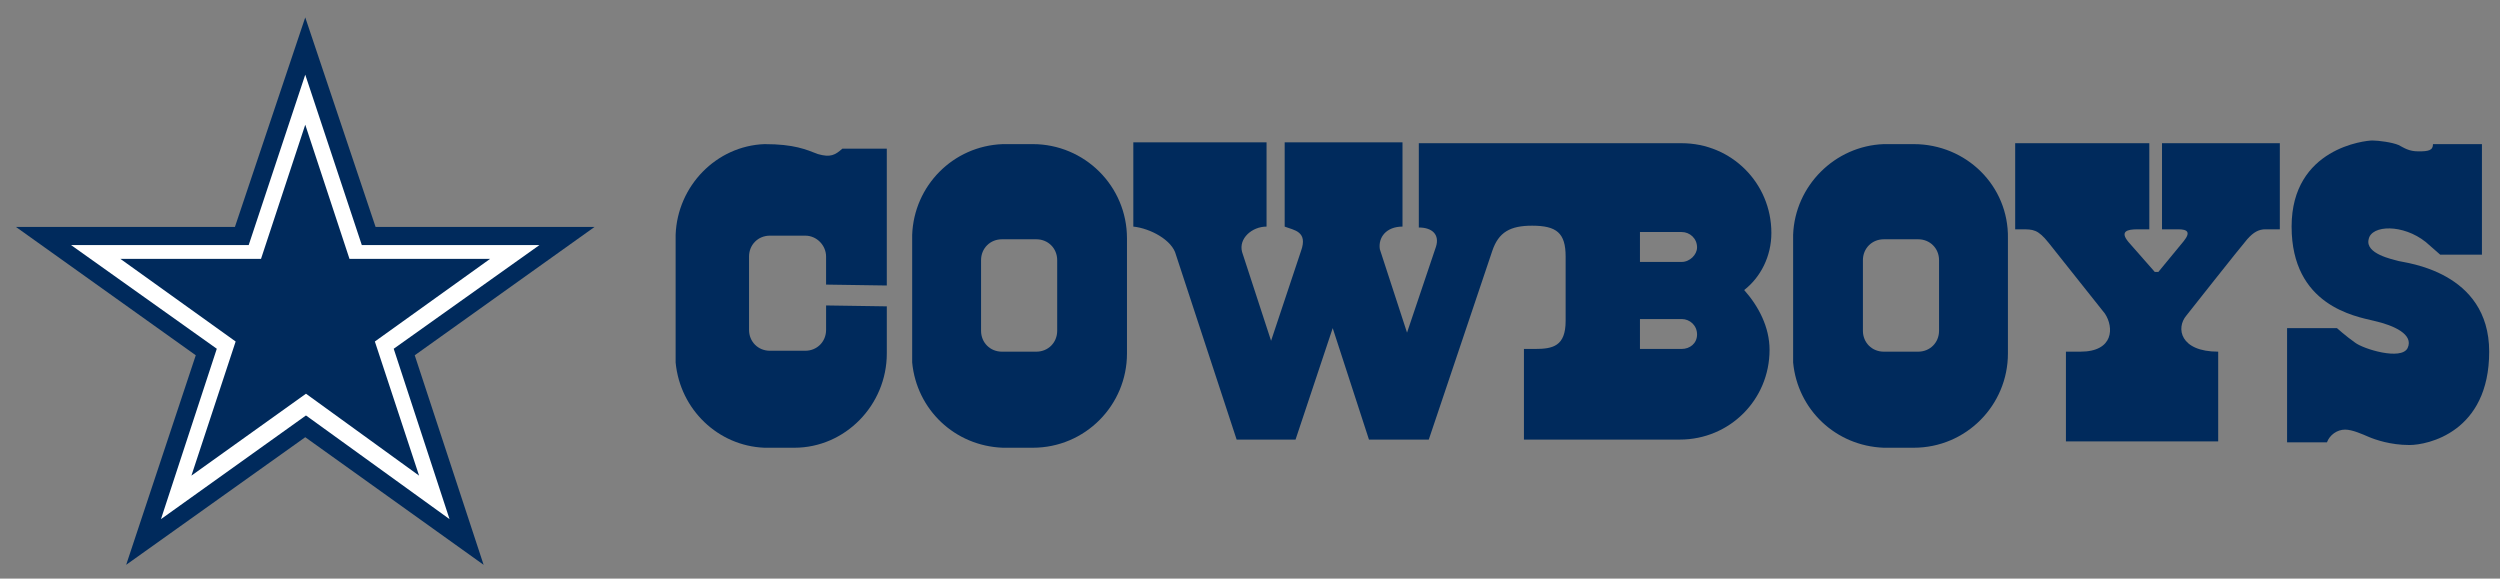 <?xml version="1.0" encoding="utf-8"?>
<!-- Generator: Adobe Illustrator 24.1.2, SVG Export Plug-In . SVG Version: 6.00 Build 0)  -->
<svg version="1.1" id="图层_1" xmlns="http://www.w3.org/2000/svg" xmlns:xlink="http://www.w3.org/1999/xlink" x="0px" y="0px"
	 viewBox="0 0 344.8 79.8" style="enable-background:new 0 0 344.8 79.8;" xml:space="preserve">
<rect x="0" y="0" width="344.8" height="79.8" fill="#808080" stroke="none"/>
<style type="text/css">
	.st0{fill:#002A5C;}
	.st1{fill:#FFFFFF;}
</style>
<g>
	<g>
		<polyline class="st0" points="42.1,2.4 32.4,31.3 2.2,31.3 27,49 17.4,77.9 42.1,60.3 66.7,77.9 57.2,49 82,31.3 51.8,31.3 		"/>
		<polyline class="st1" points="42.1,10.3 34.3,33.8 9.8,33.8 29.9,48.1 22.2,71.6 42.2,57.3 62,71.6 54.3,48.1 74.4,33.8 
			49.9,33.8 		"/>
		<polyline class="st0" points="42.1,17.2 36,35.7 16.6,35.7 32.5,47.1 26.4,65.6 42.2,54.3 57.8,65.6 51.7,47.1 67.6,35.7 
			48.2,35.7 		"/>
	</g>
</g>
<g id="g7421" transform="matrix(1.25,0,0,-1.25,-197.567,1007.419)">
	<g id="g8717" transform="translate(-1.9999999e-6,0.134)">
		<path id="path7923" class="st0" d="M274.7,769.3c0-1.3-1-2.3-2.3-2.3h-3.8c-1.3,0-2.3,1-2.3,2.3v7.8c0,1.3,1,2.3,2.3,2.3h3.8
			c1.3,0,2.3-1,2.3-2.3V769.3z M272,789.9l-3.3,0c-5.5-0.2-9.8-4.6-10-10l0-14.1c0.5-5.2,4.7-9.2,10-9.4v0h3.3
			c5.8,0,10.4,4.7,10.4,10.4c0,0.5,0,12.2,0,12.7C282.4,785.3,277.7,789.9,272,789.9"/>
		<path id="path7927" class="st0" d="M372,769.3c0-1.3-1-2.3-2.3-2.3h-3.8c-1.3,0-2.3,1-2.3,2.3v7.8c0,1.3,1,2.3,2.3,2.3h3.8
			c1.3,0,2.3-1,2.3-2.3V769.3z M369.2,789.9l-3.3,0c-5.4-0.2-9.8-4.6-10-10l0-14.1c0.5-5.2,4.7-9.2,10-9.4v0h3.3
			c5.8,0,10.4,4.7,10.4,10.4c0,0.5,0,12.2,0,12.7C379.7,785.3,375,789.9,369.2,789.9"/>
		<path id="path7931" class="st0" d="M242.4,789.9c-5.3-0.2-9.6-4.6-9.8-10l0-14.1c0.5-5.2,4.7-9.2,9.8-9.4v0h3.3
			c5.6,0,10.2,4.7,10.2,10.4c0,0.2,0,2.6,0,5.2l-6.7,0.1v-2.7c0-1.3-1-2.3-2.3-2.3H243c-1.3,0-2.3,1-2.3,2.3v8.1
			c0,1.3,1,2.3,2.3,2.3h3.9c1.3,0,2.3-1.1,2.3-2.3v-3.1l6.7-0.1c0,2.6,0,5,0,5.2v9.9h-4.9c-0.8-0.7-1.3-1-2.7-0.6
			C247,789.3,245.7,789.9,242.4,789.9"/>
		<path id="path7935" class="st0" d="M343.6,776.9L343.6,776.9H339v3.3h4.6v0c0.9,0,1.7-0.7,1.7-1.7
			C345.3,777.7,344.5,776.9,343.6,776.9L343.6,776.9z M343.6,767.3L343.6,767.3l-4.6,0v3.3h4.6c0.9,0,1.7-0.7,1.7-1.7
			S344.5,767.3,343.6,767.3L343.6,767.3z M353.5,780.1c0,5.5-4.4,9.9-9.9,9.9l-2.1,0h-26.9v-9.3c1.5,0,2.3-0.8,1.9-2.1l-3.2-9.5
			l-3,9.2c-0.2,1.3,0.7,2.5,2.5,2.5v9.3h-13v-9.3c1-0.4,2.6-0.5,1.8-2.7l-3.3-9.9l-3.2,9.8c-0.4,1.5,1.1,2.8,2.7,2.8v9.3h-14.7v-9.3
			c1.9-0.2,4.3-1.5,4.7-3.1l6.7-20.4h0.1h6.3h0.1l4.1,12.3l4-12.3h6.6l7,20.8c0.7,2.1,2,2.8,4.4,2.8c2.7,0,3.7-0.8,3.7-3.4v-7.1
			c0-2.8-1.4-3.1-3.4-3.1h-1.2v-10h17.2c5.5,0,9.9,4.4,9.9,9.9c0,2.5-1.2,4.8-2.8,6.6C352.3,775.2,353.5,777.5,353.5,780.1"/>
		<path id="path7939" class="st0" d="M402.8,767v-9.9H386v9.9h1.6c3.7,0,3.7,2.7,2.7,4.2l-6.2,7.8c-1.2,1.5-1.7,1.5-3,1.5h-0.7v9.5
			h14.8v-9.5h-1.3c-1.1,0-2-0.2-1-1.4l2.9-3.3h0.4l2.8,3.4c0.8,1,0.4,1.3-0.6,1.3h-0.9h-0.9v9.5h13v-9.5H408c-0.7,0-1.3-0.3-2-1.1
			c-0.7-0.8-6.7-8.4-6.7-8.4C398.1,769.6,398.6,767,402.8,767"/>
		<path id="path7943" class="st0" d="M427.3,777.7h4.6v12.2h-5.4c0-0.7-0.5-0.8-1.6-0.8c-1.1,0-1.6,0.4-2.2,0.7
			c-0.7,0.3-2.2,0.5-2.9,0.5c-0.7,0-8.9-0.8-8.9-9.5s7-9.9,9.1-10.4c2.2-0.5,4.4-1.5,3.7-3c-0.7-1.4-4.9-0.1-5.8,0.6
			c-1,0.7-2,1.6-2,1.6h-5.5v-12.6h4.4c0.3,0.8,1.1,1.4,2,1.4c0.8,0,1.9-0.5,2.6-0.8c0.7-0.3,2.4-0.9,4.5-0.9c2,0,8.8,1.4,8.8,10.3
			c0,8.9-9.3,9.8-10,10c-0.7,0.2-3.7,0.8-3.3,2.4c0.3,1.6,3.8,1.7,6.3-0.3C426.6,778.3,427.3,777.7,427.3,777.7"/>
	</g>
</g>
</svg>

